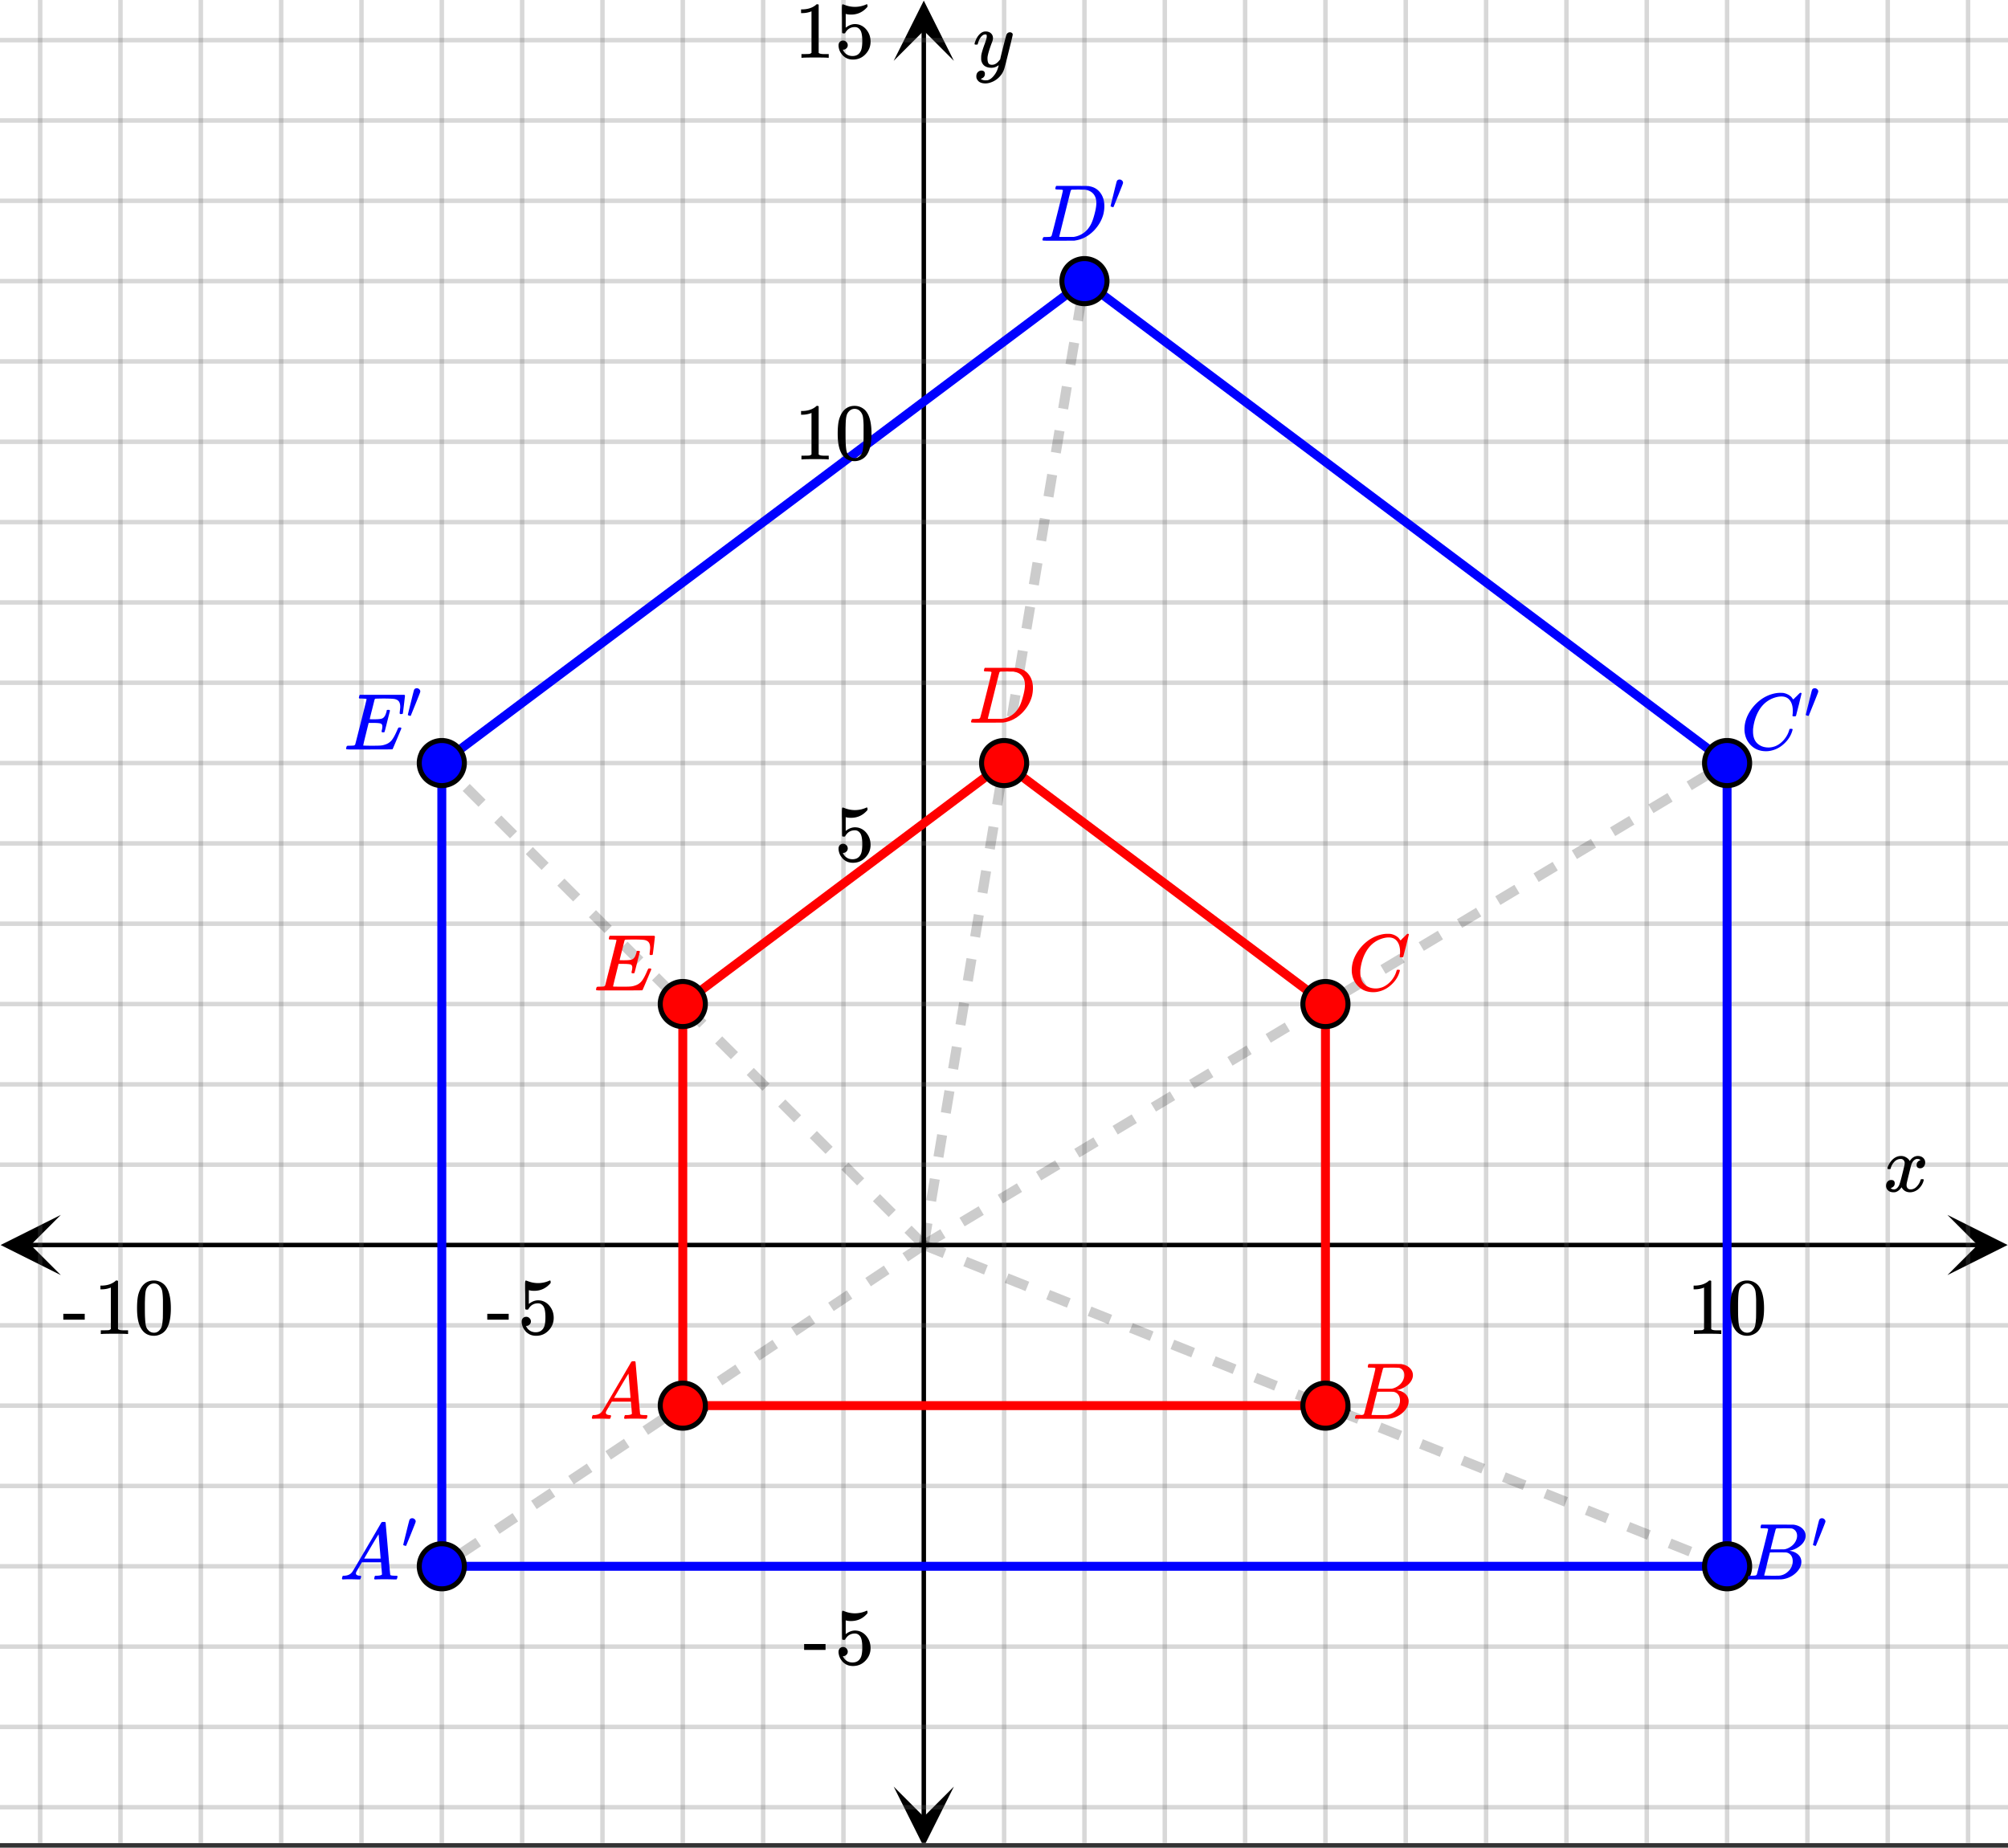 <svg xmlns="http://www.w3.org/2000/svg" xmlns:xlink="http://www.w3.org/1999/xlink" width="449.28" height="413.44" viewBox="0 0 336.96 310.08"><rect x="0" y="0" width="336.96" height="310.08" fill="#333333" stroke="none"/><defs><symbol overflow="visible" id="h"><path d="M.563 0C.5-.063.469-.11.469-.14c0-.04.015-.118.047-.235.03-.113.054-.18.078-.203L.64-.625h.203c.625-.02 1.082-.242 1.375-.672.05-.05.863-1.422 2.437-4.11A452.554 452.554 0 0 0 7.046-9.5c.052-.07.095-.113.126-.125.039-.02.144-.031.312-.031h.235c.05.086.078.133.078.14l.375 4.344c.25 2.906.383 4.375.406 4.406.04.094.332.141.875.141.094 0 .16.008.203.016.04 0 .07.011.094.03a.111.111 0 0 1 .047.095.983.983 0 0 1-.047.187 1.032 1.032 0 0 1-.078.25C9.648-.016 9.594 0 9.5 0c-.168 0-.438-.004-.813-.016-.374-.007-.671-.015-.89-.015-.844 0-1.399.011-1.656.031h-.172a.365.365 0 0 1-.094-.11c0-.019.016-.1.047-.25.031-.124.055-.195.078-.218l.047-.047h.281c.477-.008.766-.082.86-.219L7.03-2.875H3.813l-.454.781c-.324.543-.492.836-.5.875a.524.524 0 0 0-.046.203c0 .23.203.36.609.391.176 0 .265.047.265.14a.583.583 0 0 1-.046.188.754.754 0 0 1-.094.25C3.523-.016 3.473 0 3.39 0c-.157 0-.403-.004-.735-.016-.336-.007-.586-.015-.75-.015C1.258-.031.848-.02.672 0zm6.39-3.5c0-.102-.058-.805-.172-2.11-.105-1.3-.164-1.956-.172-1.968L6.25-7c-.148.242-.434.719-.86 1.438L4.189-3.5H6.952zm0 0"/></symbol><symbol overflow="visible" id="i"><path d="M3.89-8.469c0-.008-.007-.02-.015-.031a.084.084 0 0 0-.047-.016.311.311 0 0 1-.062-.03.156.156 0 0 0-.079-.017c-.03-.007-.062-.015-.093-.015h-.219a.516.516 0 0 0-.125-.016h-.531c-.043-.008-.074-.039-.094-.094-.012-.019-.008-.097.016-.234.039-.164.082-.258.125-.281h1.75c2.332 0 3.562.008 3.687.015.613.094 1.098.313 1.453.657.352.344.531.746.531 1.203 0 .312-.085.617-.25.906-.199.367-.515.695-.953.984-.437.293-.89.485-1.359.579l-.14.046c.593.086 1.07.293 1.437.625.363.336.547.747.547 1.235 0 .648-.297 1.258-.89 1.828a4.026 4.026 0 0 1-2.47 1.11C6.047-.005 5.098 0 3.266 0 1.46 0 .55-.008.53-.031.488-.051.47-.086.47-.141c0-.062.008-.125.031-.187.04-.164.086-.258.14-.281a.954.954 0 0 1 .204-.016h.078c.238 0 .504-.008.797-.031.133-.031.222-.086.265-.172.02-.031.344-1.274.97-3.735.624-2.468.937-3.769.937-3.906zm4.86 1.14c0-.312-.078-.57-.234-.78a1.131 1.131 0 0 0-.625-.438c-.063-.02-.48-.035-1.25-.047-.18 0-.368.008-.563.016h-.64c-.125.012-.211.043-.25.094-.024.043-.172.609-.454 1.703-.273 1.093-.414 1.672-.421 1.734h1.093c.727 0 1.145-.004 1.25-.016.375-.07.723-.222 1.047-.453.332-.226.586-.504.766-.828.187-.332.281-.66.281-.984zm-.734 4.235c0-.394-.106-.722-.313-.984a1.208 1.208 0 0 0-.797-.453c-.054-.008-.43-.016-1.125-.016-1.062 0-1.593.008-1.593.016 0 .023-.086.351-.25.984a121.9 121.9 0 0 0-.454 1.906l-.25.938c0 .043.051.062.157.062.113 0 .476.008 1.093.016.801 0 1.235-.004 1.297-.016.582-.062 1.098-.32 1.547-.78a2.279 2.279 0 0 0 .688-1.673zm0 0"/></symbol><symbol overflow="visible" id="j"><path d="M3.875-8.469c0-.008-.008-.02-.016-.031a.084.084 0 0 0-.046-.016c-.012-.007-.028-.02-.047-.03a.291.291 0 0 0-.094-.017c-.031-.007-.063-.015-.094-.015H3.36a.516.516 0 0 0-.125-.016h-.14c-.305 0-.465-.031-.485-.094-.011-.019-.007-.093.016-.218.05-.176.094-.274.125-.297h2.688c1.5 0 2.335.008 2.515.015.176 0 .36.028.547.079.707.156 1.27.527 1.688 1.109.425.586.64 1.313.64 2.188 0 .449-.055.89-.156 1.328-.262 1.011-.79 1.933-1.578 2.765-.906.93-1.946 1.485-3.11 1.672l-.187.031L3.187 0h-1.5C.883 0 .478-.02.47-.063v-.015C.445-.118.438-.141.438-.141c0-.02.015-.086.046-.203.04-.133.079-.21.11-.234.031-.031.133-.047.312-.047.239 0 .508-.008.813-.031.125-.031.207-.086.25-.172.031-.031.351-1.274.968-3.735.626-2.468.938-3.769.938-3.906zm5.61 2.14c0-.663-.18-1.19-.532-1.577-.355-.383-.844-.61-1.469-.672h-.593c-.157-.008-.305-.016-.438-.016-.137 0-.281.008-.437.016h-.563c-.125.012-.21.055-.25.125-.023.031-.351 1.328-.984 3.89-.637 2.555-.953 3.84-.953 3.86 0 .043.05.062.156.062h2.25c.851-.132 1.57-.492 2.156-1.078.32-.332.586-.71.797-1.14.207-.426.398-.993.578-1.704.188-.718.281-1.304.281-1.765zm0 0"/></symbol><symbol overflow="visible" id="k"><path d="M9.406-6.063c0-.093.016-.273.047-.546.031-.27.047-.442.047-.516 0-.395-.07-.691-.203-.89-.125-.208-.356-.352-.688-.438-.304-.063-.992-.094-2.062-.094-.774.012-1.172.024-1.203.031a.246.246 0 0 0-.14.125c-.013.032-.153.59-.423 1.672a61.232 61.232 0 0 0-.406 1.64c.195.013.41.016.64.016h.126c.582 0 1-.035 1.25-.109.257-.082.46-.285.609-.61.05-.1.117-.296.203-.577a.433.433 0 0 0 .016-.11c.008-.039.015-.066.015-.078 0-.008.004-.023.016-.047a.047.047 0 0 1 .047-.031.213.213 0 0 1 .078-.016h.234c.032 0 .055.008.079.016.019.012.03.023.03.031.009 0 .02.012.032.032a.09.09 0 0 0 .031.046l-.453 1.782c-.293 1.199-.453 1.808-.484 1.828-.024.023-.094.031-.219.031-.117 0-.184-.008-.203-.031-.055-.031-.059-.14-.016-.328.063-.239.094-.442.094-.61 0-.258-.09-.426-.266-.5-.168-.07-.609-.11-1.328-.11h-.703c-.055.188-.219.856-.5 2a93.385 93.385 0 0 0-.422 1.75c0 .044.051.063.156.063.102 0 .458.008 1.063.016.844 0 1.398-.008 1.672-.031.281-.02.55-.078.812-.172a2.23 2.23 0 0 0 1.094-.735c.29-.363.61-.957.953-1.78.094-.196.149-.302.172-.313.031-.02.098-.031.203-.031.102 0 .164.007.188.015.062.043.094.094.094.156C8.738-1.234 8.242-.07 8.203-.03 8.172-.008 6.883 0 4.343 0H.939C.613-.008.445-.031.438-.063v-.015C.425-.118.421-.141.421-.141c0-.02.008-.086.031-.203.04-.133.078-.21.11-.234.039-.031.144-.047.312-.047.238 0 .508-.008.813-.031.125-.031.207-.086.25-.172.019-.04.343-1.3.968-3.781.625-2.477.938-3.739.938-3.782 0-.062-.016-.093-.047-.093-.074-.02-.313-.04-.719-.063h-.422a.365.365 0 0 1-.094-.11c0-.03.016-.109.047-.234.032-.156.07-.25.125-.28h7.47c.062.062.093.116.093.155 0 .043-.059.547-.172 1.516-.117.969-.18 1.46-.188 1.469-.023.062-.109.093-.265.093H9.5c-.063-.05-.094-.093-.094-.125zm0 0"/></symbol><symbol overflow="visible" id="l"><path d="M8.781-6.484c0-.75-.168-1.336-.5-1.766-.324-.426-.793-.64-1.406-.64-.48 0-.996.117-1.547.343-.969.418-1.73 1.117-2.281 2.094-.492.867-.805 1.887-.938 3.062V-3c0 1.031.336 1.773 1.016 2.219.438.304.969.453 1.594.453.343 0 .718-.07 1.125-.219.531-.219 1.008-.57 1.437-1.062.426-.5.723-1.04.89-1.625.032-.114.056-.18.079-.204.031-.019.102-.03.219-.03.187 0 .281.038.281.109 0 .023-.012.07-.031.14-.211.805-.64 1.524-1.297 2.156C6.773-.425 6.05-.016 5.25.173a3.756 3.756 0 0 1-.953.125C3.367.297 2.594.03 1.969-.5A3.566 3.566 0 0 1 .766-2.516a3.733 3.733 0 0 1-.094-.875c0-1.082.336-2.132 1.015-3.156a7.267 7.267 0 0 1 1.5-1.64 6.098 6.098 0 0 1 1.97-1.063c.53-.164 1.015-.25 1.452-.25.32 0 .508.008.563.016.539.093.992.32 1.36.671l.109.141c.05.074.097.137.14.188.04.054.067.078.078.078.032 0 .149-.114.36-.344.062-.05.129-.113.203-.188l.219-.218a.722.722 0 0 1 .14-.14l.203-.204h.079c.124 0 .187.031.187.094 0 .031-.148.648-.438 1.844a166.04 166.04 0 0 0-.484 1.89.239.239 0 0 1-.078.094.858.858 0 0 1-.234.016h-.204a.936.936 0 0 1-.093-.094c0-.008.008-.086.031-.235.02-.175.031-.375.031-.593zm0 0"/></symbol><symbol overflow="visible" id="m"><path d="M.781-3.75C.727-3.8.703-3.848.703-3.89c.031-.25.172-.563.422-.938.414-.633.941-1.004 1.578-1.11.133-.007.235-.015.297-.015.313 0 .598.086.86.25.269.156.46.355.578.594.113-.157.187-.25.218-.282.332-.375.711-.562 1.14-.562.364 0 .661.105.891.312.227.211.344.465.344.766 0 .281-.078.516-.234.703a.776.776 0 0 1-.625.281.64.64 0 0 1-.422-.14.521.521 0 0 1-.156-.39c0-.415.222-.696.672-.845a.58.58 0 0 0-.141-.093.705.705 0 0 0-.39-.094.91.91 0 0 0-.266.031c-.336.149-.586.445-.75.89-.032.075-.164.579-.39 1.516-.231.93-.356 1.45-.376 1.563a1.827 1.827 0 0 0-.047.406c0 .211.063.383.188.516.125.125.289.187.5.187.383 0 .726-.16 1.031-.484.3-.32.508-.676.625-1.063.02-.082.04-.129.063-.14.03-.02.109-.031.234-.031.164 0 .25.039.25.109 0 .012-.012.058-.031.14-.149.563-.461 1.055-.938 1.47-.43.323-.875.484-1.344.484-.625 0-1.101-.282-1.421-.844-.262.406-.594.68-1 .812-.086.02-.2.032-.344.032-.524 0-.89-.188-1.11-.563a.953.953 0 0 1-.14-.531c0-.27.078-.5.234-.688a.798.798 0 0 1 .625-.28c.395 0 .594.187.594.562 0 .336-.164.574-.484.718a.359.359 0 0 1-.063.047l-.078.031c-.012.012-.024.016-.031.016h-.032c0 .031.063.074.188.125a.817.817 0 0 0 .36.078c.32 0 .597-.203.827-.61.102-.163.282-.75.532-1.75.05-.206.109-.437.171-.687.063-.257.11-.457.141-.593.031-.133.05-.211.063-.235a2.86 2.86 0 0 0 .078-.531.678.678 0 0 0-.188-.5.613.613 0 0 0-.484-.203c-.406 0-.762.156-1.063.469a2.562 2.562 0 0 0-.609 1.078c-.012.074-.031.12-.063.14a.752.752 0 0 1-.218.016zm0 0"/></symbol><symbol overflow="visible" id="r"><path d="M6.234-5.813c.125 0 .227.04.313.11.094.062.14.152.14.266 0 .117-.226 1.058-.671 2.828C5.578-.836 5.328.133 5.266.312a3.459 3.459 0 0 1-.688 1.22 3.641 3.641 0 0 1-1.11.874c-.491.239-.945.36-1.359.36-.687 0-1.152-.22-1.39-.657-.094-.125-.14-.304-.14-.53 0-.306.085-.544.265-.72.187-.168.379-.25.578-.25.394 0 .594.188.594.563 0 .332-.157.578-.47.734a.298.298 0 0 1-.062.032.295.295 0 0 0-.078.03c-.011.009-.023.016-.031.016L1.328 2c.031.05.129.11.297.172.133.05.273.078.422.078h.11c.155 0 .273-.012.359-.031.332-.094.648-.324.953-.688A3.69 3.69 0 0 0 4.188.25c.093-.3.14-.477.14-.531 0-.008-.012-.004-.031.015a.358.358 0 0 1-.078.047c-.336.239-.703.36-1.11.36-.46 0-.84-.106-1.14-.313-.293-.219-.48-.531-.563-.937a2.932 2.932 0 0 1-.015-.407c0-.218.007-.382.03-.5.063-.394.266-1.054.61-1.984.196-.531.297-.898.297-1.11a.838.838 0 0 0-.031-.265c-.024-.05-.074-.078-.156-.078h-.063c-.21 0-.406.094-.594.281-.293.293-.511.727-.656 1.297 0 .012-.008.027-.015.047a.188.188 0 0 1-.032.047l-.015.015c-.012.012-.028.016-.047.016h-.36C.305-3.8.281-3.836.281-3.86a.97.97 0 0 1 .047-.203c.188-.625.469-1.113.844-1.468.3-.282.617-.422.953-.422.383 0 .688.105.906.312.227.2.344.485.344.86-.023.168-.04.261-.047.281 0 .055-.07.246-.203.578-.367 1-.586 1.735-.656 2.203a1.857 1.857 0 0 0-.016.297c0 .344.05.61.156.797.114.18.313.266.594.266.207 0 .406-.051.594-.157a1.84 1.84 0 0 0 .422-.328c.093-.101.21-.242.36-.422a32.833 32.833 0 0 1 .25-1.063c.093-.35.175-.687.25-1 .343-1.35.534-2.062.577-2.124a.592.592 0 0 1 .578-.36zm0 0"/></symbol><symbol overflow="visible" id="n"><path d="M5.61 0c-.157-.031-.872-.047-2.141-.047C2.207-.047 1.5-.03 1.344 0h-.157v-.625h.344c.52 0 .86-.008 1.016-.031.07-.008.18-.067.328-.172v-6.969c-.023 0-.059.016-.11.047a4.134 4.134 0 0 1-1.39.25h-.25v-.625h.25c.758-.02 1.39-.188 1.89-.5a2.46 2.46 0 0 0 .422-.313c.008-.03.063-.046.157-.046a.36.36 0 0 1 .234.078v8.078c.133.137.43.203.89.203h.798V0zm0 0"/></symbol><symbol overflow="visible" id="o"><path d="M1.297-7.89c.5-.727 1.187-1.094 2.062-1.094.657 0 1.227.226 1.72.671.25.243.456.547.624.922.332.75.5 1.778.5 3.079 0 1.398-.195 2.46-.578 3.187-.25.523-.621.902-1.11 1.14a2.534 2.534 0 0 1-1.14.282c-1.031 0-1.79-.473-2.266-1.422-.386-.727-.578-1.79-.578-3.188 0-.832.051-1.519.156-2.062a4.48 4.48 0 0 1 .61-1.516zm3.031-.157a1.24 1.24 0 0 0-.953-.437c-.375 0-.7.148-.969.437-.199.211-.336.465-.406.766-.074.293-.121.797-.14 1.515 0 .063-.008.246-.016.547v.735c0 .855.008 1.453.031 1.796.031.637.082 1.09.156 1.36.07.273.207.508.406.703.25.273.563.406.938.406.363 0 .664-.133.906-.406.196-.195.332-.43.407-.703.07-.27.128-.723.171-1.36.008-.343.016-.94.016-1.796v-.735-.547c-.023-.718-.07-1.222-.14-1.515-.075-.301-.212-.555-.407-.766zm0 0"/></symbol><symbol overflow="visible" id="p"><path d="M.14-2.406v-.985h3.594v.985zm0 0"/></symbol><symbol overflow="visible" id="q"><path d="M1.438-2.89a.72.72 0 0 1 .546.234.72.72 0 0 1 .235.547c0 .21-.078.386-.235.53a.73.73 0 0 1-.515.22h-.094l.047.062c.133.293.336.531.61.719.28.187.609.281.984.281.644 0 1.101-.27 1.375-.812.175-.332.265-.907.265-1.72 0-.925-.125-1.55-.375-1.874-.23-.3-.515-.453-.86-.453-.698 0-1.23.308-1.593.922a.312.312 0 0 1-.094.125.761.761 0 0 1-.203.015c-.148 0-.23-.031-.25-.093-.023-.032-.031-.817-.031-2.36 0-.258-.008-.57-.016-.937v-.72c0-.5.032-.75.094-.75a.047.047 0 0 1 .047-.03l.25.078a4.646 4.646 0 0 0 3.625-.016.402.402 0 0 1 .172-.062c.07 0 .11.086.11.25v.171C4.8-7.686 3.878-7.25 2.765-7.25c-.282 0-.532-.023-.75-.078l-.141-.031v2.312c.508-.406 1.035-.61 1.578-.61.164 0 .348.024.547.063.602.157 1.094.5 1.469 1.032.383.523.578 1.14.578 1.859 0 .812-.29 1.515-.86 2.11-.562.593-1.261.89-2.093.89C2.52.297 2.035.14 1.64-.172a1.618 1.618 0 0 1-.438-.453C.93-.945.758-1.348.687-1.828c0-.02-.007-.055-.015-.11v-.14c0-.25.07-.445.219-.594a.745.745 0 0 1 .546-.219zm0 0"/></symbol><symbol overflow="visible" id="s"><path d="M1.781-5.031c.157 0 .29.058.407.172a.485.485 0 0 1 .171.359.547.547 0 0 1-.03.14c0 .044-.263.712-.782 2C1.023-1.065.757-.413.75-.405c-.012.011-.027.015-.047.015A.734.734 0 0 1 .5-.437C.344-.488.266-.523.266-.547c0-.039.164-.734.5-2.078.332-1.352.515-2.063.546-2.125.083-.188.239-.281.47-.281zm0 0"/></symbol><clipPath id="a"><path d="M0 0h336.96v309.293H0zm0 0"/></clipPath><clipPath id="b"><path d="M.102 203.887H11V214H.102zm0 0"/></clipPath><clipPath id="c"><path d="M326.79 203.887h10.17V214h-10.17zm0 0"/></clipPath><clipPath id="d"><path d="M6 0h325v309.293H6zm0 0"/></clipPath><clipPath id="e"><path d="M149.965 299H161v10.293h-11.035zm0 0"/></clipPath><clipPath id="f"><path d="M149.965 0H161v10.21h-11.035zm0 0"/></clipPath><clipPath id="g"><path d="M0 6h336.96v298H0zm0 0"/></clipPath></defs><g clip-path="url(#a)" fill="#fff"><path d="M0 0h337v310.04H0zm0 0"/><path d="M0 0h337v310.04H0zm0 0"/></g><path d="M5.055 208.941h326.89" fill="none" stroke="#000" stroke-width=".749"/><g clip-path="url(#b)"><path d="M10.21 203.887L.103 208.94l10.109 5.055-5.055-5.055zm0 0"/></g><g clip-path="url(#c)"><path d="M326.79 203.887l10.108 5.054-10.109 5.055 5.055-5.055zm0 0"/></g><g clip-path="url(#d)"><path d="M168.5 0v310.04M181.98 0v310.04M195.462 0v310.04M208.941 0v310.04M222.421 0v310.04M235.899 0v310.04M249.38 0v310.04M262.859 0v310.04M276.34 0v310.04M289.82 0v310.04M303.3 0v310.04M316.782 0v310.04M330.261 0v310.04M141.54 0v310.04M128.06 0v310.04M114.579 0v310.04M101.101 0v310.04M87.622 0v310.04M74.14 0v310.04M60.66 0v310.04M47.18 0v310.04M33.7 0v310.04M20.218 0v310.04M6.739 0v310.04" fill="none" stroke-linecap="round" stroke-linejoin="round" stroke="#666" stroke-opacity=".251" stroke-width=".749"/></g><path d="M155.02 304.984V5.054" fill="none" stroke="#000" stroke-width=".749"/><g clip-path="url(#e)"><path d="M149.965 299.828l5.055 10.11 5.054-10.11-5.054 5.055zm0 0"/></g><g clip-path="url(#f)"><path d="M149.965 10.21L155.02.103l5.054 10.109-5.054-5.055zm0 0"/></g><g clip-path="url(#g)"><path d="M0 195.461h337M0 181.981h337M0 168.5h337M0 155.02h337M0 141.54h337M0 128.058h337M0 114.579h337M0 101.101h337M0 87.622h337M0 74.14h337M0 60.66h337M0 47.18h337M0 33.7h337M0 20.218h337M0 6.739h337M0 222.421h337M0 235.898h337M0 249.38h337M0 262.859h337M0 276.34h337M0 289.82h337M0 303.3h337" fill="none" stroke-linecap="round" stroke-linejoin="round" stroke="#666" stroke-opacity=".251" stroke-width=".749"/></g><path d="M222.422 235.898V168.5" fill="none" stroke-width="1.498" stroke-linecap="round" stroke="red"/><path d="M222.422 168.5L168.5 128.059M168.5 128.059L114.578 168.5" fill="red" stroke-width="1.498" stroke-linecap="round" stroke="red"/><path d="M114.578 168.5v67.398M114.578 235.898h107.844" fill="none" stroke-width="1.498" stroke-linecap="round" stroke="red"/><path d="M289.82 262.86V128.058" fill="none" stroke-width="1.498" stroke-linecap="round" stroke="#00f"/><path d="M289.82 128.059l-107.84-80.88M181.98 47.18L74.14 128.059" fill="#00f" stroke-width="1.498" stroke-linecap="round" stroke="#00f"/><path d="M74.14 128.059v134.8M74.14 262.86h215.68" fill="none" stroke-width="1.498" stroke-linecap="round" stroke="#00f"/><path d="M155.488 209.64l-3.117 2.079-.934-1.403 3.114-2.078m-5.293 5.559l-3.117 2.074-.934-1.402 3.113-2.074m-5.297 5.554l-3.113 2.078-.933-1.402 3.113-2.078m-5.297 5.555l-3.113 2.078-.938-1.403 3.117-2.074m-5.297 5.555l-3.117 2.078-.933-1.402 3.117-2.079m-5.297 5.555l-3.117 2.078-.934-1.402 3.117-2.078m-5.296 5.558l-3.118 2.075-.933-1.399 3.113-2.078m-5.293 5.555l-3.117 2.078-.934-1.402 3.114-2.079m-5.297 5.559l-3.114 2.074-.933-1.402 3.113-2.074m-5.297 5.554l-3.113 2.078-.938-1.402 3.118-2.078m-5.297 5.559l-3.117 2.074-.934-1.403 3.117-2.074m-5.297 5.555l-3.117 2.078-.933-1.402 3.117-2.078m-5.297 5.554l-3.117 2.078-.934-1.402 3.113-2.074" fill-opacity=".2"/><path d="M155.332 208.156l3.477 1.39-.625 1.567-3.477-1.39m7.578 1.214l3.477 1.391-.625 1.567-3.477-1.391m7.578 1.215l3.477 1.39-.625 1.567-3.477-1.39m7.578 1.214l3.477 1.39-.625 1.567-3.477-1.39m7.579 1.214l3.476 1.39-.625 1.567-3.476-1.39m7.578 1.214l3.476 1.391-.625 1.567-3.476-1.391m7.578 1.215l3.476 1.39-.625 1.567-3.476-1.39m7.578 1.214l3.476 1.39-.625 1.567-3.476-1.39m7.578 1.214l3.48 1.395-.628 1.562-3.477-1.39m7.582 1.218l3.477 1.391-.63 1.563-3.476-1.391m7.582 1.219l3.477 1.39-.63 1.563-3.476-1.39m7.582 1.218l3.477 1.39-.629 1.563-3.477-1.39m7.582 1.218l3.477 1.39-.629 1.563-3.476-1.39m7.582 1.218l3.476 1.391-.629 1.563-3.476-1.391m7.582 1.219l3.476 1.39-.625 1.563-3.48-1.39m7.582 1.218l3.476 1.39-.625 1.563-3.476-1.39m7.578 1.218l3.476 1.39-.625 1.563-3.476-1.39m7.578 1.218l3.477 1.391-.625 1.563-3.477-1.391m7.578 1.219l3.477 1.39-.625 1.563-3.477-1.39m7.578 1.218l2.688 1.074-.625 1.563-2.688-1.075" fill-opacity=".2"/><path d="M154.188 208.8l.617-3.69 1.66.277-.613 3.691m-.43-7.664l.613-3.691 1.664.273-.617 3.695m-.43-7.664l.614-3.691 1.664.273-.618 3.696m-.43-7.664l.614-3.696 1.664.278-.617 3.695m-.43-7.664l.617-3.695 1.66.277-.613 3.695m-.433-7.664l.617-3.695 1.66.277-.613 3.696m-.434-7.665l.617-3.695 1.664.278-.617 3.695m-.43-7.664l.614-3.696 1.664.278-.617 3.695m-.43-7.664l.613-3.695 1.664.277-.617 3.695m-.43-7.664l.618-3.695 1.66.277-.617 3.692m-.43-7.664l.617-3.692 1.66.278-.613 3.691m-.434-7.664l.618-3.691 1.66.277-.613 3.691m-.43-7.664l.613-3.691 1.664.277-.617 3.692m-.43-7.664l.614-3.692 1.664.277-.618 3.692m-.43-7.664l.614-3.692 1.664.278-.617 3.691m-.43-7.664l.617-3.691 1.66.277-.613 3.691m-.433-7.664l.617-3.691 1.66.273-.613 3.696m-.434-7.664l.617-3.696 1.66.278-.613 3.695m-.43-7.664l.614-3.695 1.664.277-.617 3.695m-.43-7.664l.613-3.695 1.664.277-.617 3.696m-.43-7.665l.618-3.695 1.66.278-.617 3.695m-.43-7.664l.617-3.696 1.66.278-.613 3.695" fill-opacity=".2"/><path d="M154.426 209.535l-2.649-2.648 1.192-1.192 2.648 2.649m-6.488-4.102l-2.649-2.648 1.192-1.192 2.648 2.645m-6.488-4.102l-2.644-2.648 1.19-1.192 2.645 2.649m-6.484-4.106L135.891 191l1.191-1.191 2.648 2.648m-6.488-4.102l-2.648-2.648 1.191-1.191 2.649 2.648m-6.489-4.105l-2.644-2.649 1.191-1.191 2.645 2.648m-6.485-4.105l-2.648-2.645 1.191-1.191 2.649 2.644m-6.489-4.101l-2.648-2.649 1.191-1.191 2.649 2.648m-6.484-4.105l-2.649-2.649 1.191-1.191 2.649 2.648m-6.488-4.105l-2.649-2.645 1.192-1.19 2.648 2.644m-6.488-4.102l-2.649-2.648 1.192-1.192 2.648 2.649m-6.484-4.106l-2.649-2.648 1.192-1.192 2.648 2.649m-6.488-4.102l-2.649-2.648 1.192-1.192 2.648 2.649m-6.488-4.106l-2.644-2.648 1.19-1.192 2.645 2.649m-6.484-4.106l-2.648-2.648 1.191-1.191 2.648 2.648m-6.488-4.102l-1.449-1.449 1.191-1.191 1.45 1.45" fill-opacity=".2"/><path d="M154.586 208.219l3.21-1.926.868 1.441-3.21 1.93m5.554-5.3l3.21-1.927.868 1.446-3.211 1.926m5.555-5.297l3.21-1.926.868 1.445-3.211 1.926m5.555-5.297l3.21-1.93.868 1.446-3.211 1.926m5.554-5.297l3.211-1.926.868 1.445-3.211 1.926m5.554-5.297l3.211-1.926.867 1.446-3.21 1.925m5.554-5.3l3.211-1.926.867 1.445-3.21 1.926m5.554-5.297l3.211-1.926.867 1.446-3.21 1.925m5.554-5.296l3.21-1.926.868 1.441-3.21 1.93m5.554-5.3l3.21-1.927.868 1.446-3.211 1.925m5.555-5.297l3.21-1.925.868 1.445-3.211 1.926m5.555-5.297l3.21-1.93.864 1.446-3.207 1.93m5.554-5.302l3.207-1.925.868 1.445-3.211 1.926m5.554-5.297l3.211-1.926.868 1.445-3.211 1.926m5.554-5.297l3.211-1.93.867 1.446-3.21 1.926m5.554-5.297l3.211-1.926.867 1.445-3.21 1.926m5.554-5.297l3.211-1.925.867 1.445-3.21 1.926m5.554-5.301l3.21-1.926.868 1.445-3.21 1.926m5.554-5.297l3.21-1.925.868 1.445-3.211 1.926m5.555-5.297l3.21-1.926.868 1.441-3.211 1.93m5.555-5.3l3.21-1.927.868 1.446-3.211 1.926" fill-opacity=".2"/><path d="M118.363 235.898c0 .504-.097.985-.289 1.45a3.718 3.718 0 0 1-.82 1.226 3.718 3.718 0 0 1-1.227.82 3.763 3.763 0 0 1-2.894 0 3.718 3.718 0 0 1-1.227-.82 3.718 3.718 0 0 1-.82-1.226 3.763 3.763 0 0 1 0-2.895c.191-.465.465-.87.82-1.226a3.718 3.718 0 0 1 1.227-.82 3.758 3.758 0 0 1 2.894 0c.465.19.871.464 1.227.82.355.355.629.761.82 1.226.192.465.29.945.29 1.445zm0 0M226.203 235.898c0 .504-.097.985-.289 1.45a3.718 3.718 0 0 1-.82 1.226 3.718 3.718 0 0 1-1.227.82 3.758 3.758 0 0 1-2.894 0 3.718 3.718 0 0 1-1.227-.82 3.718 3.718 0 0 1-.82-1.226 3.763 3.763 0 0 1 0-2.895c.191-.465.465-.87.82-1.226a3.718 3.718 0 0 1 1.227-.82 3.763 3.763 0 0 1 2.894 0c.465.19.871.464 1.227.82.355.355.629.761.82 1.226.192.465.29.945.29 1.445zm0 0M172.281 128.059a3.81 3.81 0 0 1-1.105 2.676 3.734 3.734 0 0 1-1.23.82 3.777 3.777 0 0 1-4.938-2.047 3.692 3.692 0 0 1-.29-1.45c0-.5.095-.984.29-1.445a3.768 3.768 0 0 1 3.492-2.336c.5 0 .984.098 1.445.29a3.768 3.768 0 0 1 2.047 2.047c.196.46.29.945.29 1.445zm0 0M118.363 168.5c0 .5-.097.984-.289 1.445a3.768 3.768 0 0 1-2.047 2.047c-.464.196-.945.29-1.449.29-.5 0-.98-.094-1.445-.29a3.768 3.768 0 0 1-2.336-3.492 3.777 3.777 0 0 1 2.336-3.492c.465-.195.945-.29 1.445-.29.504 0 .985.095 1.45.29a3.768 3.768 0 0 1 2.335 3.492zm0 0M226.203 168.5c0 .5-.097.984-.289 1.445a3.768 3.768 0 0 1-2.047 2.047c-.465.196-.945.29-1.445.29-.504 0-.984-.094-1.45-.29a3.768 3.768 0 0 1-2.335-3.492 3.777 3.777 0 0 1 2.336-3.492c.465-.195.945-.29 1.449-.29.5 0 .98.095 1.445.29a3.768 3.768 0 0 1 2.336 3.492zm0 0" fill="red" stroke-width=".843" stroke="#000"/><path d="M77.922 262.86c0 .503-.098.984-.29 1.449-.19.46-.464.87-.82 1.226a3.738 3.738 0 0 1-1.226.82 3.74 3.74 0 0 1-1.445.286 3.76 3.76 0 0 1-2.676-1.106 3.76 3.76 0 0 1-1.105-2.676c0-.5.093-.984.285-1.445.195-.465.464-.875.82-1.226a3.758 3.758 0 0 1 1.226-.82 3.763 3.763 0 0 1 2.895 0c.465.19.875.464 1.227.82.355.351.628.761.82 1.226.191.461.289.945.289 1.445zm0 0M293.602 262.86c0 .503-.094.984-.29 1.449a3.81 3.81 0 0 1-.816 1.226 3.795 3.795 0 0 1-1.23.82 3.74 3.74 0 0 1-1.446.286 3.773 3.773 0 0 1-2.675-1.106 3.76 3.76 0 0 1-1.105-2.676c0-.5.093-.984.284-1.445a3.8 3.8 0 0 1 2.047-2.047 3.777 3.777 0 0 1 4.942 2.047c.195.461.289.945.289 1.445zm0 0M185.762 47.18a3.777 3.777 0 0 1-1.11 2.675 3.8 3.8 0 0 1-1.226.82 3.74 3.74 0 0 1-1.445.286 3.76 3.76 0 0 1-2.676-1.106 3.773 3.773 0 0 1-1.105-2.676c0-.5.093-.984.284-1.445.196-.464.465-.875.82-1.23a3.81 3.81 0 0 1 2.677-1.106c.5 0 .984.094 1.445.29.465.19.875.464 1.226.816.356.355.63.766.82 1.23.192.461.29.946.29 1.446zm0 0M77.922 128.059c0 .504-.098.984-.29 1.449-.19.46-.464.87-.82 1.226a3.678 3.678 0 0 1-1.226.82 3.763 3.763 0 0 1-2.895 0 3.758 3.758 0 0 1-1.226-.82 3.76 3.76 0 0 1-1.105-2.676c0-.5.093-.984.285-1.445a3.779 3.779 0 0 1 2.046-2.047 3.763 3.763 0 0 1 2.895 0c.465.192.875.465 1.227.82.355.356.628.762.82 1.227.191.461.289.946.289 1.446zm0 0M293.602 128.059c0 .504-.094.984-.29 1.449a3.81 3.81 0 0 1-.816 1.226 3.734 3.734 0 0 1-1.23.82 3.777 3.777 0 0 1-4.121-.82 3.76 3.76 0 0 1-1.105-2.676c0-.5.093-.984.284-1.445.196-.465.469-.87.82-1.226a3.777 3.777 0 0 1 6.168 1.227c.196.46.29.945.29 1.445zm0 0" fill="#00f" stroke-width=".843" stroke="#000"/><use xlink:href="#h" x="98.853" y="238.109" fill="red"/><use xlink:href="#i" x="226.913" y="238.109" fill="red"/><use xlink:href="#j" x="162.509" y="121.283" fill="red"/><use xlink:href="#k" x="99.602" y="166.216" fill="red"/><use xlink:href="#l" x="226.164" y="166.216" fill="red"/><use xlink:href="#m" x="316.031" y="199.953"/><use xlink:href="#n" x="283.08" y="223.88"/><use xlink:href="#o" x="289.82" y="223.88"/><use xlink:href="#p" x="81.629" y="223.88"/><use xlink:href="#q" x="86.871" y="223.88"/><use xlink:href="#p" x="10.484" y="223.88"/><use xlink:href="#n" x="15.727" y="223.88"/><use xlink:href="#o" x="22.467" y="223.88"/><use xlink:href="#r" x="163.258" y="11.233"/><use xlink:href="#q" x="140.042" y="144.498"/><use xlink:href="#n" x="133.302" y="77.098"/><use xlink:href="#o" x="140.042" y="77.098"/><use xlink:href="#n" x="133.302" y="9.698"/><use xlink:href="#q" x="140.042" y="9.698"/><use xlink:href="#p" x="134.8" y="279.298"/><use xlink:href="#q" x="140.042" y="279.298"/><use xlink:href="#h" x="56.916" y="265.069" fill="#00f"/><use xlink:href="#s" x="67.4" y="259.827" fill="#00f"/><use xlink:href="#i" x="292.816" y="265.069" fill="#00f"/><use xlink:href="#s" x="303.967" y="259.827" fill="#00f"/><use xlink:href="#j" x="174.491" y="40.403" fill="#00f"/><use xlink:href="#s" x="186.099" y="35.16" fill="#00f"/><g fill="#00f"><use xlink:href="#k" x="57.664" y="125.776"/></g><g fill="#00f"><use xlink:href="#s" x="68.172" y="120.534"/></g><g fill="#00f"><use xlink:href="#l" x="292.067" y="125.776"/></g><g fill="#00f"><use xlink:href="#s" x="302.762" y="120.534"/></g></svg>